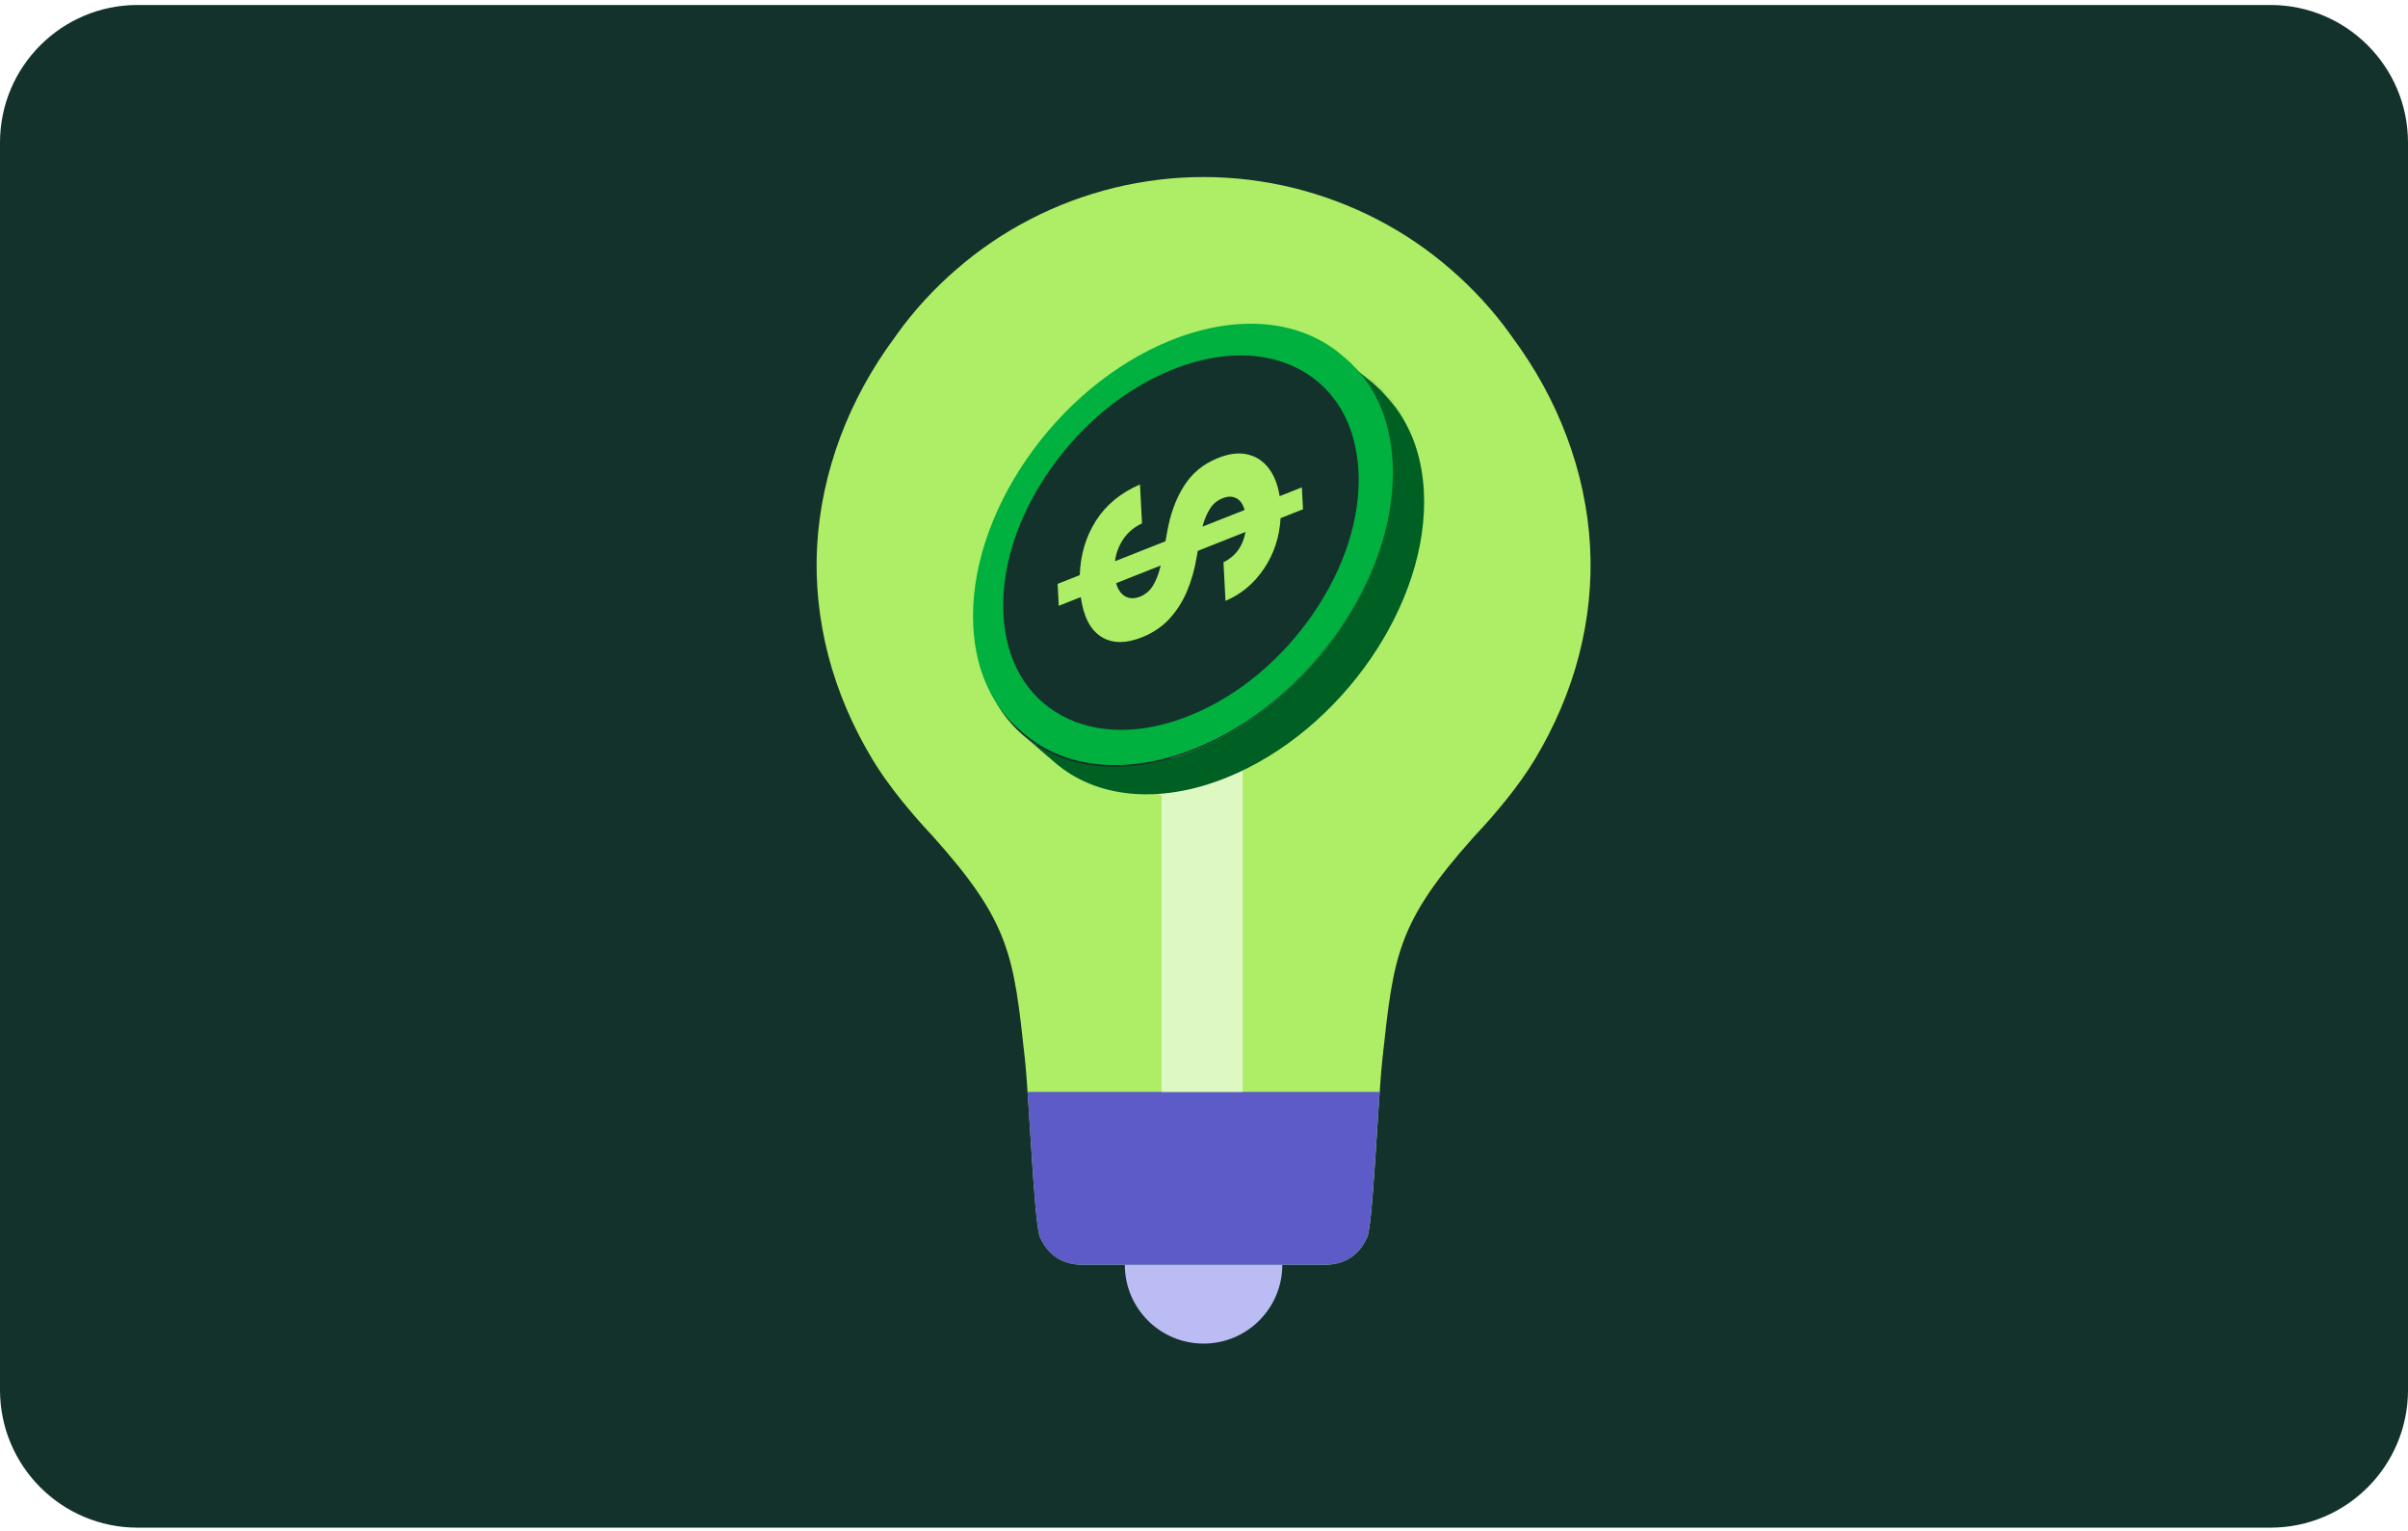 <svg width="280" height="178" viewBox="0 0 280 178" fill="none" xmlns="http://www.w3.org/2000/svg">
<path d="M0 16.579C0 7.743 7.163 0.579 16 0.579H264C272.837 0.579 280 7.743 280 16.579V161.579C280 170.416 272.837 177.579 264 177.579H16C7.163 177.579 0 170.416 0 161.579V16.579Z" fill="#13322B"/>
<path d="M139.95 156.183C145.006 156.183 149.105 152.084 149.105 147.028C149.105 141.972 145.006 137.873 139.95 137.873C134.893 137.873 130.795 141.972 130.795 147.028C130.795 152.084 134.893 156.183 139.95 156.183Z" fill="#BCBCF4"/>
<path fill-rule="evenodd" clip-rule="evenodd" d="M139.958 147.029H126.008C123.617 147.029 121.914 145.993 120.934 143.825C120.245 142.369 119.71 128.085 119.154 122.912C117.864 111.076 117.475 107.249 108.474 97.216C106.016 94.6 103.29 91.341 101.444 88.271C99.162 84.478 97.406 80.418 96.293 76.136C95.226 71.986 94.781 67.738 95.013 63.477C95.257 59.139 96.191 54.867 97.706 50.807C99.252 46.679 101.4 42.775 104.013 39.259C104.09 39.136 104.192 39.015 104.269 38.892C106.273 36.087 108.629 33.54 111.245 31.282C113.848 29.025 116.729 27.066 119.8 25.486C122.892 23.884 126.184 22.66 129.576 21.825C132.98 21.003 136.452 20.579 139.943 20.579H139.6H140.301H139.968C143.449 20.579 146.921 21.003 150.325 21.825C153.717 22.66 157.01 23.884 160.104 25.486C163.174 27.066 166.056 29.023 168.659 31.282C171.272 33.54 173.631 36.087 175.634 38.892C175.724 39.015 175.813 39.136 175.891 39.259C178.504 42.775 180.662 46.679 182.198 50.807C183.722 54.867 184.646 59.139 184.891 63.477C185.126 67.738 184.68 71.986 183.611 76.136C182.51 80.418 180.742 84.478 178.472 88.271C176.626 91.341 173.9 94.6 171.432 97.216C162.444 107.249 162.054 111.076 160.765 122.912C160.199 128.085 159.664 142.369 158.974 143.825C157.994 145.995 156.303 147.029 153.901 147.029H139.963H139.958Z" fill="#ADEE66"/>
<path fill-rule="evenodd" clip-rule="evenodd" d="M119.484 126.927C119.927 133.278 120.379 142.658 120.931 143.824C121.911 145.994 123.611 147.027 126.004 147.027H153.893C156.295 147.027 157.986 145.992 158.966 143.824C159.518 142.658 159.97 133.278 160.42 126.927H119.486H119.484Z" fill="#5C5BC8"/>
<path fill-rule="evenodd" clip-rule="evenodd" d="M129.757 86.693C130.744 89.234 132.65 91.312 135.07 92.522V126.926H144.496V87.845" fill="#DEF8C2"/>
<mask id="mask0_2111_25156" style="mask-type:luminance" maskUnits="userSpaceOnUse" x="156" y="41" width="10" height="16">
<path d="M159.586 44.868C162.593 47.452 164.537 51.34 164.9 56.276L162.038 53.817C161.824 50.004 160.692 46.769 158.854 44.238L159.586 44.868Z" fill="white" stroke="white" stroke-width="0.396"/>
</mask>
<g mask="url(#mask0_2111_25156)">
<mask id="path-7-inside-1_2111_25156" fill="white">
<path d="M156.435 41.899L159.715 44.718C159.873 44.853 160.028 44.991 160.178 45.134L156.897 42.316C156.744 42.173 156.592 42.035 156.435 41.899Z"/>
</mask>
<path d="M156.435 41.899L159.715 44.718C159.873 44.853 160.028 44.991 160.178 45.134L156.897 42.316C156.744 42.173 156.592 42.035 156.435 41.899Z" fill="#98812F"/>
<path d="M156.435 41.899L156.693 41.599L156.176 42.199L156.435 41.899ZM159.715 44.718L159.974 44.418L159.973 44.418L159.715 44.718ZM160.178 45.134L159.92 45.434L160.45 44.847L160.178 45.134ZM156.897 42.316L156.626 42.604L156.633 42.61L156.639 42.616L156.897 42.316ZM156.435 41.899L156.177 42.2L159.458 45.018L159.715 44.718L159.973 44.418L156.693 41.599L156.435 41.899ZM159.715 44.718L159.457 45.018C159.611 45.151 159.761 45.284 159.905 45.421L160.178 45.134L160.45 44.847C160.294 44.699 160.134 44.556 159.974 44.418L159.715 44.718ZM160.178 45.134L160.436 44.834L157.155 42.015L156.897 42.316L156.639 42.616L159.92 45.434L160.178 45.134ZM156.897 42.316L157.167 42.027C157.012 41.881 156.855 41.739 156.693 41.6L156.435 41.899L156.176 42.199C156.329 42.331 156.477 42.465 156.626 42.604L156.897 42.316Z" fill="#353537" mask="url(#path-7-inside-1_2111_25156)"/>
<mask id="path-9-inside-2_2111_25156" fill="white">
<path d="M156.896 42.315L160.176 45.134C160.459 45.4 160.733 45.678 160.994 45.966L157.713 43.148C157.452 42.857 157.179 42.579 156.896 42.315Z"/>
</mask>
<path d="M156.896 42.315L160.176 45.134C160.459 45.4 160.733 45.678 160.994 45.966L157.713 43.148C157.452 42.857 157.179 42.579 156.896 42.315Z" fill="#EBB764"/>
<path d="M156.896 42.315L157.154 42.015L156.626 42.605L156.896 42.315ZM160.176 45.134L160.447 44.846L160.441 44.84L160.434 44.834L160.176 45.134ZM160.994 45.966L160.736 46.267L161.287 45.7L160.994 45.966ZM157.713 43.148L157.419 43.413L157.436 43.431L157.455 43.448L157.713 43.148ZM156.896 42.315L156.638 42.616L159.918 45.434L160.176 45.134L160.434 44.834L157.154 42.015L156.896 42.315ZM160.176 45.134L159.905 45.422C160.181 45.681 160.447 45.952 160.701 46.232L160.994 45.966L161.287 45.7C161.019 45.405 160.738 45.119 160.447 44.846L160.176 45.134ZM160.994 45.966L161.252 45.666L157.971 42.847L157.713 43.148L157.455 43.448L160.736 46.267L160.994 45.966ZM157.713 43.148L158.008 42.883C157.739 42.584 157.457 42.297 157.165 42.026L156.896 42.315L156.626 42.605C156.9 42.861 157.166 43.131 157.419 43.413L157.713 43.148Z" fill="#353537" mask="url(#path-9-inside-2_2111_25156)"/>
<mask id="path-11-inside-3_2111_25156" fill="white">
<path d="M157.715 43.148L160.995 45.966C161.252 46.249 161.499 46.544 161.733 46.852L158.453 44.033C158.218 43.726 157.971 43.431 157.715 43.148Z"/>
</mask>
<path d="M157.715 43.148L160.995 45.966C161.252 46.249 161.499 46.544 161.733 46.852L158.453 44.033C158.218 43.726 157.971 43.431 157.715 43.148Z" fill="#EBB764"/>
<path d="M157.715 43.148L157.973 42.847L157.421 43.413L157.715 43.148ZM160.995 45.966L161.289 45.7L161.272 45.682L161.253 45.666L160.995 45.966ZM161.733 46.852L161.475 47.152L162.048 46.611L161.733 46.852ZM158.453 44.033L158.138 44.273L158.163 44.306L158.195 44.333L158.453 44.033ZM157.715 43.148L157.457 43.448L160.738 46.266L160.995 45.966L161.253 45.666L157.973 42.847L157.715 43.148ZM160.995 45.966L160.702 46.232C160.952 46.507 161.191 46.794 161.419 47.092L161.733 46.852L162.048 46.611C161.806 46.295 161.552 45.991 161.289 45.7L160.995 45.966ZM161.733 46.852L161.991 46.551L158.711 43.733L158.453 44.033L158.195 44.333L161.475 47.152L161.733 46.852ZM158.453 44.033L158.767 43.793C158.525 43.476 158.272 43.173 158.008 42.882L157.715 43.148L157.421 43.413C157.671 43.688 157.91 43.975 158.138 44.273L158.453 44.033Z" fill="#353537" mask="url(#path-11-inside-3_2111_25156)"/>
<mask id="path-13-inside-4_2111_25156" fill="white">
<path d="M158.453 44.033L161.734 46.852C161.969 47.159 162.194 47.476 162.406 47.803L159.126 44.984C158.913 44.655 158.688 44.338 158.453 44.033Z"/>
</mask>
<path d="M158.453 44.033L161.734 46.852C161.969 47.159 162.194 47.476 162.406 47.803L159.126 44.984C158.913 44.655 158.688 44.338 158.453 44.033Z" fill="#EBB764"/>
<path d="M158.453 44.033L158.711 43.733L158.139 44.275L158.453 44.033ZM161.734 46.852L162.048 46.612L162.023 46.579L161.992 46.552L161.734 46.852ZM162.406 47.803L162.149 48.103L162.738 47.587L162.406 47.803ZM159.126 44.984L158.793 45.199L158.824 45.247L158.868 45.284L159.126 44.984ZM158.453 44.033L158.195 44.333L161.476 47.152L161.734 46.852L161.992 46.552L158.711 43.733L158.453 44.033ZM161.734 46.852L161.419 47.092C161.648 47.392 161.868 47.701 162.075 48.019L162.406 47.803L162.738 47.587C162.519 47.251 162.289 46.926 162.048 46.612L161.734 46.852ZM162.406 47.803L162.664 47.502L159.384 44.684L159.126 44.984L158.868 45.284L162.149 48.103L162.406 47.803ZM159.126 44.984L159.458 44.769C159.239 44.431 159.008 44.105 158.767 43.792L158.453 44.033L158.139 44.275C158.368 44.571 158.587 44.88 158.793 45.199L159.126 44.984Z" fill="#353537" mask="url(#path-13-inside-4_2111_25156)"/>
<mask id="path-15-inside-5_2111_25156" fill="white">
<path d="M159.128 44.983L162.408 47.802C162.624 48.133 162.827 48.477 163.021 48.83L159.74 46.012C159.549 45.658 159.343 45.315 159.128 44.983Z"/>
</mask>
<path d="M159.128 44.983L162.408 47.802C162.624 48.133 162.827 48.477 163.021 48.83L159.74 46.012C159.549 45.658 159.343 45.315 159.128 44.983Z" fill="#EBB764"/>
<path d="M159.128 44.983L159.386 44.683L158.796 45.199L159.128 44.983ZM162.408 47.802L162.74 47.586L162.709 47.539L162.666 47.502L162.408 47.802ZM163.021 48.83L162.763 49.13L163.368 48.64L163.021 48.83ZM159.74 46.012L159.392 46.2L159.426 46.264L159.482 46.312L159.74 46.012ZM159.128 44.983L158.87 45.284L162.151 48.102L162.408 47.802L162.666 47.502L159.386 44.683L159.128 44.983ZM162.408 47.802L162.077 48.018C162.286 48.34 162.484 48.675 162.673 49.02L163.021 48.83L163.368 48.64C163.17 48.279 162.962 47.927 162.74 47.586L162.408 47.802ZM163.021 48.83L163.278 48.53L159.998 45.711L159.74 46.012L159.482 46.312L162.763 49.13L163.021 48.83ZM159.74 46.012L160.088 45.823C159.891 45.46 159.68 45.107 159.46 44.768L159.128 44.983L158.796 45.199C159.006 45.522 159.206 45.857 159.392 46.2L159.74 46.012Z" fill="#353537" mask="url(#path-15-inside-5_2111_25156)"/>
<path d="M162.858 48.955C162.896 49.026 162.932 49.098 162.969 49.17L160.445 47.002C160.415 46.935 160.382 46.868 160.351 46.802L162.858 48.955Z" fill="#EBB764" stroke="#353537" stroke-width="0.396"/>
<path d="M163.406 50.066C163.473 50.216 163.536 50.369 163.599 50.523L160.949 48.245C160.898 48.101 160.843 47.958 160.788 47.816L163.406 50.066Z" fill="#EBB764" stroke="#353537" stroke-width="0.396"/>
<path d="M163.889 51.294C163.971 51.528 164.048 51.766 164.121 52.007L161.385 49.656C161.324 49.426 161.258 49.199 161.189 48.975L163.889 51.294Z" fill="#EBB764" stroke="#353537" stroke-width="0.396"/>
<path d="M164.317 52.695C164.403 53.025 164.48 53.363 164.549 53.706L161.75 51.303C161.691 50.969 161.625 50.641 161.551 50.318L164.317 52.695Z" fill="#EBB764" stroke="#353537" stroke-width="0.396"/>
<path d="M164.664 54.329C164.745 54.807 164.809 55.296 164.857 55.797L162.004 53.346C161.967 52.857 161.915 52.378 161.847 51.908L164.664 54.329Z" fill="#EBB764" stroke="#353537" stroke-width="0.396"/>
<mask id="path-22-inside-6_2111_25156" fill="white">
<path d="M161.815 53.444L165.096 56.263C165.108 56.42 165.118 56.575 165.125 56.735L161.844 53.916C161.837 53.759 161.825 53.602 161.815 53.444Z"/>
</mask>
<path d="M161.815 53.444L165.096 56.263C165.108 56.42 165.118 56.575 165.125 56.735L161.844 53.916C161.837 53.759 161.825 53.602 161.815 53.444Z" fill="#EBB764"/>
<path d="M161.815 53.444L162.073 53.144L161.363 52.534L161.42 53.469L161.815 53.444ZM165.096 56.263L165.491 56.233L165.478 56.069L165.354 55.963L165.096 56.263ZM165.125 56.735L164.867 57.035L165.562 57.632L165.52 56.717L165.125 56.735ZM161.844 53.916L161.449 53.934L161.457 54.105L161.586 54.216L161.844 53.916ZM161.815 53.444L161.557 53.745L164.838 56.563L165.096 56.263L165.354 55.963L162.073 53.144L161.815 53.444ZM165.096 56.263L164.701 56.293C164.713 56.447 164.723 56.597 164.73 56.753L165.125 56.735L165.52 56.717C165.513 56.553 165.503 56.394 165.491 56.233L165.096 56.263ZM165.125 56.735L165.383 56.434L162.102 53.616L161.844 53.916L161.586 54.216L164.867 57.035L165.125 56.735ZM161.844 53.916L162.24 53.898C162.232 53.737 162.219 53.569 162.21 53.42L161.815 53.444L161.42 53.469C161.43 53.635 161.442 53.781 161.449 53.934L161.844 53.916Z" fill="#353537" mask="url(#path-22-inside-6_2111_25156)"/>
</g>
<path d="M165.567 57.118C165.33 52.613 163.806 48.93 161.36 46.267C161.311 46.209 161.263 46.15 161.212 46.095C161.178 46.056 161.147 46.017 161.113 45.979C161.108 45.974 161.103 45.971 161.098 45.967C160.98 45.833 160.859 45.7 160.736 45.572C160.743 45.577 160.75 45.584 160.755 45.589C160.726 45.558 160.694 45.529 160.665 45.497C160.598 45.427 160.53 45.359 160.46 45.289C160.426 45.255 160.392 45.219 160.356 45.185C160.346 45.175 160.336 45.168 160.324 45.158C160.184 45.025 160.044 44.892 159.898 44.764C159.92 44.783 159.944 44.803 159.969 44.822C159.901 44.762 159.833 44.701 159.765 44.643L156.206 41.713L156.361 41.853C156.427 41.912 156.497 41.984 156.562 42.042C156.685 42.149 156.809 42.255 156.935 42.359C157.285 42.693 157.622 43.046 157.939 43.414C153.279 40.504 146.775 40.126 139.72 42.978C126.385 48.371 116.126 63.263 116.806 76.241C117.031 80.547 118.434 84.101 120.694 86.731C120.684 86.724 120.675 86.719 120.665 86.714C120.617 86.683 120.566 86.651 120.518 86.62C120.45 86.576 120.382 86.533 120.314 86.489C120.22 86.426 120.128 86.361 120.034 86.293C120 86.269 119.966 86.245 119.93 86.221C119.862 86.172 119.794 86.122 119.729 86.073C119.668 86.027 119.608 85.981 119.547 85.935C119.497 85.897 119.446 85.86 119.397 85.822C119.25 85.703 119.102 85.585 118.959 85.461L122.24 88.28C122.24 88.28 122.25 88.287 122.255 88.292L122.685 88.662C127.386 92.7 134.664 93.61 142.65 90.382C155.984 84.992 166.245 70.098 165.565 57.12L165.567 57.118ZM124.647 84.847C124.647 84.847 124.655 84.854 124.66 84.859C124.655 84.854 124.652 84.851 124.647 84.847ZM123.74 83.925C123.767 83.956 123.796 83.988 123.825 84.017C123.796 83.985 123.769 83.956 123.74 83.925ZM123.486 83.63C123.486 83.63 123.503 83.649 123.51 83.659C123.503 83.649 123.493 83.639 123.486 83.63ZM123.172 83.233C123.196 83.264 123.218 83.296 123.242 83.325C123.218 83.293 123.196 83.262 123.172 83.233ZM122.487 82.241C122.499 82.26 122.514 82.28 122.526 82.301C122.514 82.282 122.499 82.263 122.487 82.241ZM122.23 81.808C122.25 81.839 122.267 81.873 122.284 81.904C122.264 81.873 122.247 81.839 122.23 81.808ZM121.669 80.704C121.681 80.734 121.696 80.763 121.71 80.789C121.698 80.76 121.684 80.731 121.669 80.704ZM121.035 79.025C121.047 79.062 121.057 79.096 121.069 79.132C121.057 79.096 121.045 79.062 121.035 79.025ZM121.166 79.422C121.18 79.468 121.197 79.514 121.214 79.56C121.197 79.514 121.183 79.468 121.166 79.422ZM121.473 80.24C121.485 80.271 121.497 80.303 121.512 80.332C121.5 80.3 121.488 80.269 121.473 80.24ZM161.599 58.127C161.609 58.32 161.616 58.514 161.621 58.707C161.619 58.729 161.616 58.751 161.611 58.773C161.599 58.86 161.585 58.944 161.573 59.031C161.556 59.145 161.539 59.259 161.519 59.375C161.505 59.457 161.49 59.539 161.478 59.622C161.452 59.774 161.423 59.927 161.394 60.081C161.384 60.137 161.372 60.193 161.362 60.248C161.34 60.36 161.319 60.471 161.294 60.585C161.275 60.674 161.256 60.764 161.236 60.853C161.219 60.926 161.205 60.996 161.188 61.069C161.154 61.214 161.12 61.359 161.086 61.504C161.062 61.601 161.038 61.698 161.014 61.794C160.992 61.884 160.968 61.971 160.946 62.06C160.917 62.174 160.886 62.288 160.854 62.402C160.849 62.419 160.844 62.433 160.84 62.45C160.801 62.588 160.762 62.726 160.723 62.861C160.709 62.912 160.694 62.963 160.68 63.014C160.656 63.096 160.631 63.178 160.607 63.261C160.569 63.386 160.53 63.512 160.489 63.638C160.472 63.689 160.457 63.737 160.44 63.788C160.38 63.977 160.317 64.163 160.252 64.352C160.24 64.388 160.227 64.424 160.215 64.458C160.145 64.656 160.075 64.855 160.002 65.053C159.983 65.106 159.964 65.157 159.942 65.211C159.94 65.22 159.935 65.23 159.932 65.24C159.872 65.399 159.811 65.556 159.751 65.716C159.669 65.924 159.586 66.13 159.502 66.338C159.477 66.396 159.453 66.452 159.429 66.51C159.378 66.631 159.325 66.754 159.272 66.875C159.243 66.943 159.214 67.013 159.182 67.081C159.153 67.146 159.124 67.209 159.098 67.272C159.027 67.427 158.957 67.582 158.885 67.736C158.848 67.816 158.81 67.896 158.773 67.976C158.694 68.143 158.614 68.31 158.531 68.477C158.5 68.542 158.469 68.607 158.435 68.673C158.396 68.75 158.355 68.83 158.316 68.907C158.258 69.021 158.2 69.137 158.139 69.251C158.096 69.333 158.052 69.415 158.009 69.498C157.951 69.607 157.893 69.718 157.832 69.827C157.786 69.912 157.74 69.994 157.694 70.078C157.636 70.185 157.576 70.291 157.515 70.398C157.467 70.483 157.418 70.567 157.37 70.652C157.319 70.739 157.271 70.824 157.22 70.911C157.063 71.179 156.901 71.448 156.736 71.716C156.717 71.748 156.695 71.779 156.676 71.811C156.523 72.055 156.368 72.299 156.211 72.541C156.175 72.6 156.136 72.655 156.1 72.713C155.943 72.953 155.783 73.19 155.621 73.424C155.597 73.458 155.572 73.495 155.548 73.528C155.406 73.734 155.26 73.937 155.115 74.141C155.067 74.208 155.018 74.276 154.968 74.341C154.842 74.513 154.716 74.683 154.588 74.852C154.549 74.903 154.51 74.956 154.472 75.007C154.307 75.222 154.14 75.437 153.971 75.65C153.927 75.704 153.886 75.757 153.843 75.81C153.719 75.963 153.596 76.117 153.47 76.267C153.412 76.338 153.354 76.405 153.296 76.475C153.18 76.616 153.061 76.754 152.943 76.891C152.884 76.959 152.826 77.027 152.768 77.092C152.645 77.233 152.519 77.373 152.393 77.513C152.347 77.564 152.301 77.617 152.255 77.668C152.084 77.859 151.909 78.046 151.733 78.234C151.697 78.273 151.658 78.312 151.619 78.353C151.481 78.498 151.343 78.641 151.205 78.784C151.143 78.846 151.08 78.912 151.017 78.975C150.91 79.084 150.801 79.19 150.692 79.296C150.598 79.391 150.501 79.483 150.405 79.577C150.305 79.671 150.209 79.766 150.109 79.86C150.039 79.925 149.969 79.993 149.899 80.058C149.78 80.17 149.659 80.281 149.536 80.392C149.437 80.482 149.338 80.571 149.238 80.661C149.113 80.775 148.984 80.886 148.856 80.997C148.827 81.024 148.798 81.048 148.769 81.075C148.626 81.198 148.481 81.319 148.338 81.44C148.237 81.525 148.138 81.609 148.036 81.692L148.029 81.697C147.886 81.815 147.741 81.931 147.596 82.047C147.523 82.105 147.45 82.161 147.38 82.219C147.279 82.299 147.18 82.376 147.078 82.454C146.991 82.522 146.901 82.589 146.814 82.657C146.797 82.669 146.78 82.684 146.763 82.696C146.616 82.807 146.466 82.918 146.316 83.027C146.253 83.073 146.19 83.121 146.125 83.168C145.984 83.269 145.844 83.366 145.704 83.465C145.619 83.526 145.534 83.586 145.45 83.644C145.445 83.647 145.44 83.651 145.435 83.654C145.229 83.796 145.021 83.934 144.811 84.072C144.75 84.111 144.69 84.15 144.629 84.191C144.603 84.208 144.576 84.225 144.55 84.242C144.402 84.338 144.252 84.433 144.104 84.525C144.037 84.568 143.969 84.609 143.899 84.653C143.688 84.784 143.478 84.909 143.265 85.033C143.171 85.088 143.079 85.142 142.984 85.195C142.791 85.306 142.595 85.415 142.401 85.524C142.307 85.577 142.21 85.628 142.116 85.679C142.077 85.698 142.041 85.72 142.002 85.739C141.828 85.831 141.654 85.923 141.479 86.013C141.441 86.032 141.4 86.054 141.361 86.073C141.175 86.168 140.991 86.26 140.802 86.349C140.768 86.366 140.734 86.38 140.7 86.397C140.662 86.417 140.62 86.434 140.582 86.453C140.441 86.518 140.301 86.584 140.161 86.649C140.045 86.702 139.926 86.753 139.81 86.806C139.74 86.838 139.667 86.869 139.597 86.901C139.377 86.995 139.157 87.089 138.934 87.179C138.707 87.271 138.479 87.358 138.254 87.443C138.184 87.469 138.114 87.493 138.046 87.52C137.923 87.566 137.799 87.609 137.678 87.653C137.608 87.677 137.536 87.704 137.466 87.728C137.398 87.752 137.33 87.774 137.262 87.798C137.134 87.842 137.003 87.885 136.875 87.927C136.764 87.963 136.653 87.997 136.544 88.031C136.469 88.052 136.394 88.076 136.321 88.098C132.927 88.529 129.767 88.028 127.11 86.591C126.402 86.206 125.743 85.763 125.139 85.265C122.53 82.892 121.009 79.425 120.788 75.232C120.508 69.865 122.39 63.95 126.089 58.579C129.791 53.208 134.865 49.022 140.379 46.791C145.892 44.563 151.186 44.556 155.285 46.775C156.003 47.164 156.668 47.617 157.283 48.122C159.877 50.496 161.389 53.953 161.609 58.134L161.599 58.127ZM156.968 47.844C156.823 47.721 156.676 47.6 156.523 47.483C156.673 47.602 156.823 47.721 156.968 47.844ZM156.419 47.401C156.279 47.295 156.134 47.188 155.989 47.087C156.136 47.188 156.279 47.292 156.419 47.401ZM155.935 47.05C155.776 46.941 155.611 46.835 155.444 46.733C155.611 46.837 155.773 46.941 155.935 47.05ZM120.711 77.787C120.699 77.738 120.689 77.688 120.68 77.639C120.689 77.688 120.701 77.738 120.711 77.787ZM120.617 77.337C120.609 77.296 120.6 77.252 120.593 77.211C120.6 77.254 120.609 77.296 120.617 77.337Z" fill="#006023"/>
<path d="M152.996 76.828C163.335 64.795 164.867 49.155 156.417 41.895C147.968 34.635 132.737 38.504 122.398 50.537C112.059 62.571 110.527 78.21 118.976 85.471C127.425 92.73 142.656 88.861 152.996 76.828Z" fill="#13322B"/>
<path d="M136.006 71.904C135.152 72.833 134.092 73.554 132.829 74.065C130.906 74.837 129.309 74.817 128.041 74.011C126.771 73.206 125.985 71.669 125.675 69.407L123.113 70.421L122.98 67.873L125.554 66.852C125.634 64.484 126.26 62.377 127.436 60.531C128.612 58.684 130.318 57.281 132.556 56.316L132.793 60.838C131.871 61.276 131.148 61.883 130.623 62.657C130.098 63.431 129.773 64.293 129.648 65.239L135.517 62.921L135.728 61.776C136.088 59.727 136.739 57.964 137.68 56.48C138.621 54.997 139.928 53.921 141.599 53.255C142.855 52.74 143.99 52.59 144.996 52.808C146.003 53.025 146.835 53.55 147.491 54.39C148.146 55.227 148.582 56.321 148.795 57.676L151.379 56.652L151.512 59.2L148.904 60.233C148.783 62.406 148.144 64.358 146.985 66.088C145.826 67.82 144.331 69.071 142.499 69.843L142.265 65.365C143.683 64.651 144.537 63.475 144.82 61.839L139.272 64.039L139.151 64.738C138.924 66.139 138.553 67.45 138.043 68.674C137.532 69.896 136.853 70.973 135.999 71.904H136.006ZM130.843 69.325C131.336 69.603 131.922 69.611 132.594 69.344C133.223 69.083 133.719 68.653 134.082 68.052C134.448 67.452 134.74 66.683 134.963 65.74L129.781 67.791C129.994 68.536 130.347 69.047 130.84 69.325M139.821 61.22L144.725 59.28C144.522 58.59 144.195 58.133 143.741 57.903C143.288 57.673 142.766 57.678 142.173 57.917C141.537 58.159 141.036 58.58 140.67 59.176C140.305 59.771 140.022 60.451 139.821 61.218" fill="#ADEE66"/>
<path d="M161.931 53.72C161.658 48.516 159.667 44.407 156.519 41.705L156.05 41.303C156.108 41.354 156.166 41.405 156.221 41.456C151.528 37.289 144.168 36.314 136.085 39.583C122.751 44.974 112.493 59.865 113.173 72.843C113.446 78.078 115.459 82.201 118.638 84.903C118.621 84.889 118.602 84.874 118.585 84.86L119.054 85.262C123.755 89.3 131.033 90.209 139.017 86.982C152.353 81.589 162.611 66.697 161.931 53.72ZM116.674 71.427C116.393 66.061 118.275 60.146 121.975 54.775C125.676 49.403 130.75 45.218 136.264 42.987C141.778 40.756 147.071 40.752 151.17 42.968C155.266 45.186 157.68 49.362 157.961 54.731C158.242 60.097 156.359 66.013 152.66 71.381C148.958 76.752 143.885 80.938 138.371 83.169C132.857 85.397 127.563 85.404 123.465 83.186C119.369 80.967 116.954 76.791 116.674 71.425V71.427Z" fill="#00B140"/>
</svg>
